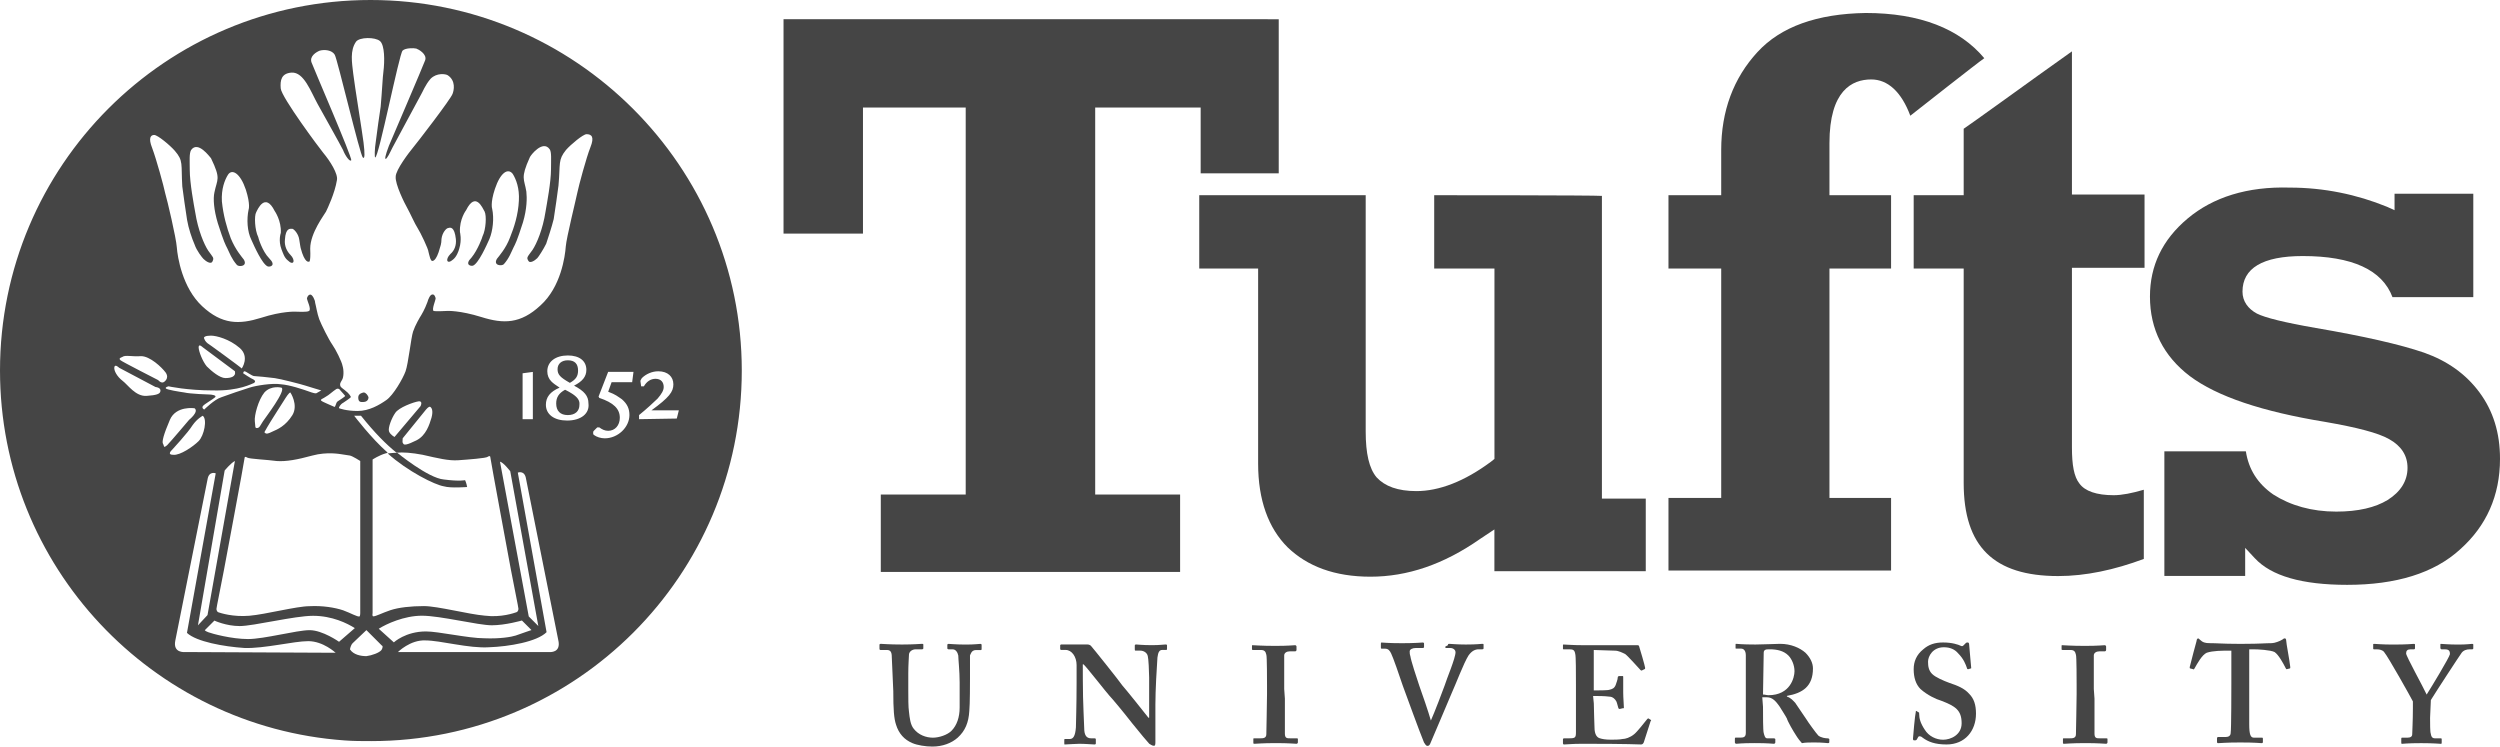 <svg xmlns="http://www.w3.org/2000/svg" xmlns:xlink="http://www.w3.org/1999/xlink" id="Layer_1" style="enable-background:new 0 0 512 512;" version="1.1" x="0px" xml:space="preserve" y="0px" viewBox="0 179.55 512.01 152.9">
<style type="text/css">
	.st0{fill:#454545;}
</style>
<g id="XMLID_1_">
<path class="st0" d="M160.47,183.48c0,1.54,0,42.5,0,43.91c1.4,0,14.87,0,16.27,0c0-1.54,0-25.81,0-25.81h21.04   v79.25c0,0-15.99,0-17.39,0c0,1.4,0,14.45,0,15.85c1.54,0,59.76,0,61.3,0c0-1.4,0-14.45,0-15.85c-1.4,0-17.39,0-17.39,0v-79.25   h21.6c0,0,0,11.92,0,13.47c1.26,0,14.73,0,15.99,0c0-1.54,0-30.02,0-31.56C260.21,183.48,162.02,183.48,160.47,183.48" id="XMLID_3_"/>
<path class="st0" d="M293.73,219.53c0,1.4,0,13.61,0,15.01c1.4,0,12.34,0,12.34,0v39l-0.7,0.56   c-5.47,4.07-10.66,6.03-15.29,6.03c-3.79,0-6.45-0.98-8.14-2.81c-1.54-1.82-2.24-4.91-2.24-9.4c0,0,0-46.85,0-48.39   c-1.54,0-32.54,0-34.09,0c0,1.4,0,13.61,0,15.01c1.4,0,12.06,0,12.06,0v39.98c0,7.43,2.1,13.19,6.03,17.11   c4.07,3.93,9.68,6.03,16.97,6.03c7.57,0,15.01-2.52,22.44-7.72l2.95-1.96c0,0,0,7.15,0,8.56c1.54,0,29.46,0,31,0   c0-1.4,0-13.47,0-14.87c-1.26,0-8.98,0-8.98,0s0-60.46,0-62C326.7,219.53,295.14,219.53,293.73,219.53" id="XMLID_4_"/>
<path class="st0" d="M359.94,190.21L359.94,190.21c-4.91,5.33-7.43,12.06-7.43,20.06v9.26c0,0-9.4,0-10.8,0   c0,1.4,0,13.61,0,15.01c1.4,0,10.8,0,10.8,0v46.99c0,0-9.4,0-10.8,0c0,1.4,0,13.47,0,14.87c1.54,0,44.05,0,45.59,0   c0-1.4,0-13.47,0-14.87c-1.4,0-12.62,0-12.62,0v-46.99c0,0,11.22,0,12.62,0c0-1.4,0-13.61,0-15.01c-1.4,0-12.62,0-12.62,0v-10.66   c0-10.8,4.63-13.05,8.56-13.05c3.37,0,6.17,2.52,8,7.43c1.26-0.98,13.89-10.94,15.15-11.78c-5.05-6.03-13.19-9.26-24.27-9.26   C372.15,182.36,364.71,185.02,359.94,190.21" id="XMLID_5_"/>
<path class="st0" d="M417.46,194.98c0,0-14.59,10.52-15.29,10.94c0,0.7,0,13.61,0,13.61s-8.84,0-10.24,0   c0,1.4,0,13.61,0,15.01c1.4,0,10.24,0,10.24,0v43.91c0,13.05,6.17,19.08,19.36,19.08c5.61,0,11.5-1.26,17.53-3.51   c0-0.98,0-12.34,0-14.17c-2.38,0.7-4.49,1.12-6.17,1.12c-3.51,0-5.89-0.84-7.01-2.38c-1.12-1.4-1.54-3.79-1.54-7.43V234.4   c0,0,13.33,0,14.87,0c0-1.4,0-13.61,0-15.01c-1.4,0-14.87,0-14.87,0s0-26.51,0-29.32C422.36,191.47,417.46,194.98,417.46,194.98" id="XMLID_6_"/>
<path class="st0" d="M448.04,224.3L448.04,224.3c-5.19,4.35-7.72,9.68-7.72,15.99c0,6.73,2.81,12.2,8.14,16.27   c5.61,4.21,14.87,7.29,27.77,9.4c6.45,1.12,10.8,2.24,13.05,3.51c2.52,1.4,3.79,3.37,3.79,5.89c0,2.67-1.4,4.91-4.07,6.59   c-2.52,1.54-6.03,2.38-10.52,2.38c-5.05,0-9.4-1.26-12.91-3.51c-3.23-2.24-5.05-5.19-5.61-8.84c-0.84,0-15.71,0-16.69,0   c0,0.98,0,24.41,0,25.53c0.98,0,15.57,0,16.55,0c0-0.84,0-5.75,0-5.75l1.96,2.1c3.37,3.65,9.68,5.47,18.94,5.47   c9.96,0,17.81-2.38,23.15-7.29c5.33-4.77,8.14-10.94,8.14-18.52c0-5.33-1.4-9.82-4.21-13.61c-2.81-3.79-6.59-6.45-11.36-8.14   c-4.91-1.68-12.34-3.37-22.16-5.05c-6.45-1.12-10.38-2.1-12.06-2.95c-1.82-0.98-2.95-2.52-2.95-4.49c0-4.77,4.07-7.29,12.34-7.29   c10.1,0,16.27,2.81,18.38,8.42c0.7,0,15.57,0,16.55,0c0-0.98,0-20.06,0-21.18c-0.98,0-15.15,0-16.13,0c0,0.7,0,3.37,0,3.37   l-1.54-0.7c-6.17-2.52-12.91-3.93-19.92-3.93C460.24,217.71,453.23,219.95,448.04,224.3" id="XMLID_7_"/>
<path class="st0" d="M182.64,314.07c0-0.98-0.28-1.4-0.98-1.4h-1.26c-0.14,0-0.28,0-0.28-0.28v-0.7   c0-0.14,0-0.28,0.28-0.28s1.68,0.14,4.35,0.14c2.38,0,3.79-0.14,4.07-0.14c0.14,0,0.28,0,0.28,0.14v0.7c0,0.14,0,0.28-0.28,0.28   h-1.26c-0.84,0-1.4,0.56-1.4,1.12c0,0.28-0.14,2.1-0.14,3.79v3.51c0,1.4,0,3.51,0.14,4.35c0.14,1.26,0.28,2.67,0.98,3.51   c0.98,1.26,2.52,1.82,3.93,1.82c1.26,0,2.95-0.56,3.79-1.4c1.12-1.12,1.68-2.81,1.68-4.77v-5.19c0-2.24-0.28-4.77-0.28-5.47   c-0.14-0.7-0.56-1.26-1.12-1.26h-0.84c-0.14,0-0.28-0.14-0.28-0.14v-0.7c0-0.14,0-0.28,0.28-0.28c0.28,0,1.54,0.14,3.51,0.14   c1.82,0,2.67-0.14,2.95-0.14c0.28,0,0.28,0.14,0.28,0.28v0.7c0,0.14,0,0.28-0.14,0.28h-0.98c-0.98,0-1.12,0.84-1.26,1.12   c0,0.28,0,4.35,0,4.77s0,5.33-0.14,6.59c-0.14,2.38-0.84,4.07-2.38,5.47c-1.26,1.12-3.09,1.82-5.19,1.82c-1.4,0-3.09-0.28-4.07-0.7   c-1.68-0.7-2.81-1.96-3.37-3.79c-0.42-1.26-0.56-3.09-0.56-6.87L182.64,314.07" id="XMLID_8_"/>
<path class="st0" d="M221.77,318.84c0,4.91,0.28,8.84,0.28,9.82c0,1.4,0.42,2.1,1.4,2.1h0.7   c0.28,0,0.28,0.14,0.28,0.28v0.7c0,0.14,0,0.28-0.28,0.28s-1.96-0.14-3.09-0.14c-0.7,0-2.67,0.14-2.95,0.14   c-0.14,0-0.14,0-0.14-0.28v-0.7c0,0,0-0.14,0.14-0.14h0.98c0.7,0,1.12-0.56,1.26-2.38c0-0.56,0.14-4.49,0.14-9.12v-3.65   c0-1.68-0.98-3.09-2.24-3.09h-0.98l-0.14-0.14v-0.84l0.14-0.14c0.14,0,0.42,0,0.84,0c0.56,0,1.26,0,2.52,0c0.42,0,0.98,0,1.26,0   c0.42,0,0.56,0,0.84,0c0.28,0,0.56,0.14,0.7,0.28c0.28,0.28,5.89,7.29,6.45,8.14c0.42,0.42,4.91,6.03,5.33,6.59h0.14v-2.95   c0-2.52,0-3.93,0-5.33c0-1.12-0.14-3.93-0.28-4.35c-0.14-0.7-0.84-1.12-1.54-1.12h-0.98c-0.14,0-0.14-0.14-0.14-0.28v-0.7   c0-0.14,0-0.28,0.28-0.28s1.26,0.14,3.23,0.14c1.68,0,2.38-0.14,2.81-0.14c0.28,0,0.28,0.14,0.28,0.14v0.7c0,0.14,0,0.28-0.14,0.28   h-0.84c-0.56,0-0.84,0.42-0.98,1.54c-0.14,1.96-0.42,6.73-0.42,9.68v7.57c0,0.42,0,0.84-0.28,0.84c-0.42,0-0.7-0.28-0.98-0.42   c-0.28-0.28-1.82-2.1-3.51-4.21c-1.96-2.52-4.21-5.19-4.63-5.61c-0.42-0.42-4.91-6.17-5.33-6.45h-0.14L221.77,318.84" id="XMLID_9_"/>
<path class="st0" d="M263.15,322.63c0,0.28,0,6.87,0,7.15c0,0.98,0.42,0.98,1.12,0.98h1.26c0.14,0,0.28,0,0.28,0.14   v0.7c0,0.14-0.14,0.28-0.28,0.28c-0.28,0-1.54-0.14-4.21-0.14c-2.81,0-4.07,0.14-4.35,0.14c-0.14,0-0.28,0-0.28-0.14v-0.84   c0-0.14,0-0.14,0.28-0.14h1.12c0.56,0,1.26,0,1.26-0.84c0-0.42,0.14-6.59,0.14-8.14v-1.96c0-0.7,0-5.89-0.14-6.17   c-0.14-0.7-0.42-0.98-1.12-0.98h-1.54c-0.14,0-0.28,0-0.28-0.14v-0.7c0-0.14,0-0.14,0.14-0.14c0.28,0,1.82,0.14,4.63,0.14   s3.65-0.14,4.07-0.14c0.14,0,0.28,0.14,0.28,0.28v0.7c0,0.14-0.14,0.28-0.28,0.28h-1.12c-0.56,0-1.12,0.28-1.12,0.84   c0,0.28,0,6.59,0,6.87L263.15,322.63" id="XMLID_10_"/>
<path class="st0" d="M296.54,311.69c0-0.14,0-0.28,0.28-0.28c0.28,0,1.54,0.14,3.37,0.14   c2.38,0,3.09-0.14,3.37-0.14c0.14,0,0.28,0,0.28,0.14v0.7c0,0.14,0,0.28-0.28,0.28h-0.7c-0.7,0-1.4,0.28-2.1,1.26   c-0.98,1.54-2.67,6.03-3.51,7.86c-0.56,1.26-4.07,9.68-4.35,10.24c-0.14,0.28-0.28,0.42-0.56,0.42c-0.28,0-0.42-0.28-0.7-0.7   c-0.98-2.38-3.37-8.98-4.35-11.64c-0.7-2.1-1.96-5.75-2.38-6.59c-0.28-0.56-0.56-0.98-1.26-0.98h-0.7c-0.14,0-0.14-0.14-0.14-0.28   v-0.7c0-0.14,0-0.28,0.14-0.28c0.28,0,1.26,0.14,4.21,0.14c2.67,0,4.07-0.14,4.21-0.14c0.28,0,0.28,0.14,0.28,0.28v0.56   c0,0.14,0,0.28-0.28,0.28h-1.4c-0.7,0-1.26,0.28-1.26,0.7c0,0.28,0,0.56,0.14,0.98c0.14,0.98,1.26,4.35,1.82,6.03   c0.42,1.12,1.96,5.61,2.38,7.15l0,0l0,0c0.7-1.54,2.52-6.31,2.81-7.15c0.42-1.4,2.24-5.61,2.24-6.87c0-0.28-0.28-0.84-1.12-0.84   h-0.84c-0.14,0-0.14-0.14-0.14-0.28L296.54,311.69" id="XMLID_11_"/>
<path class="st0" d="M326.42,323.61c0,1.54,0.14,4.35,0.14,4.91c0,1.54,0.56,2.1,1.12,2.24   c0.42,0.14,1.12,0.28,2.24,0.28c0.56,0,1.82,0,2.38-0.14c0.56,0,1.54-0.28,2.38-0.98c0.56-0.42,2.1-2.38,2.67-3.09   c0.14-0.14,0.14-0.14,0.28-0.14l0.42,0.28c0.14,0,0.14,0.14,0,0.28l-1.4,4.35c-0.14,0.28-0.28,0.42-0.56,0.42   c-0.28,0-2.52-0.14-12.06-0.14c-2.1,0-3.09,0.14-3.65,0.14c-0.14,0-0.28,0-0.28-0.28v-0.7c0-0.14,0-0.28,0.28-0.28h0.98   c1.26,0,1.4-0.14,1.4-1.26v-6.87v-2.81c0-2.38,0-5.89-0.14-6.31c-0.14-0.84-0.42-0.98-1.26-0.98h-1.12c-0.14,0-0.14,0-0.14-0.14   v-0.7c0-0.14,0-0.14,0.14-0.14c0.56,0,1.68,0.14,4.07,0.14h0.84c1.26,0,7.86,0,9.12,0c0.42,0,0.98,0,1.12,0   c0.14,0,0.14,0,0.28,0.14c0.14,0.42,1.26,4.21,1.26,4.49c0,0.14,0,0.28-0.14,0.28l-0.56,0.28c-0.14,0-0.14,0-0.28-0.14   s-2.52-2.81-3.09-3.23c-0.56-0.28-1.4-0.7-2.1-0.7l-4.35-0.14v8.28c0.84,0,2.95,0,3.23-0.14c0.56-0.14,0.98-0.28,1.26-0.98   c0.14-0.42,0.42-1.12,0.42-1.54c0-0.14,0.14-0.28,0.28-0.28h0.7c0.14,0,0.14,0,0.14,0.28c0,0.42,0,2.38,0,3.09   c0,1.12,0.14,2.52,0.14,3.09c0,0.14,0,0.14-0.28,0.14l-0.56,0.14c-0.14,0-0.14,0-0.28-0.14c-0.14-0.42-0.28-1.12-0.42-1.4   c-0.28-0.56-0.84-0.98-1.4-0.98c-0.98-0.14-2.38-0.14-3.37-0.14L326.42,323.61" id="XMLID_12_"/>
<path class="st0" d="M361.07,324.31c0,1.68,0,4.91,0.14,5.33c0.14,0.56,0.28,1.12,0.7,1.12h1.4   c0.14,0,0.28,0.14,0.28,0.14v0.7c0,0.14-0.14,0.28-0.28,0.28c-0.42,0-0.98-0.14-3.93-0.14c-2.81,0-3.51,0.14-3.79,0.14   c-0.14,0-0.28-0.14-0.28-0.28v-0.7c0-0.14,0-0.28,0.14-0.28h0.98c0.7,0,1.12-0.14,1.12-0.98c0-2.81,0-5.61,0-8.28v-7.57   c0-0.98-0.42-1.4-0.98-1.4h-0.98c-0.14,0-0.14,0-0.14-0.14v-0.7c0-0.14,0-0.14,0.14-0.14s1.12,0.14,3.93,0.14   c1.54,0,4.21-0.14,5.05-0.14c2.24,0,4.07,0.84,5.19,1.82c0.98,0.98,1.54,2.1,1.54,3.23c0,3.65-2.1,5.05-5.33,5.61v0.14   c0.84,0.28,1.26,0.84,1.68,1.26c0.28,0.42,2.1,3.09,2.38,3.51c0.14,0.28,1.96,2.81,2.38,3.23c0.56,0.42,1.4,0.56,1.96,0.56   c0.14,0,0.28,0.14,0.28,0.14v0.56c0,0.14,0,0.28-0.28,0.28c-0.28,0-0.98-0.14-2.81-0.14c-0.84,0-1.82,0-2.52,0.14   c-0.28-0.28-0.84-0.98-1.26-1.68c-0.56-0.84-1.68-2.81-1.82-3.37c-0.28-0.56-1.12-1.82-1.54-2.52c-0.7-0.98-1.4-1.82-2.52-1.82   c-0.14,0-0.56,0-0.98,0L361.07,324.31 M361.07,321.79c0.42,0,0.7,0.14,1.12,0.14c4.49,0,5.33-3.65,5.33-4.91s-0.56-2.52-1.26-3.23   c-0.98-0.98-2.38-1.26-3.79-1.26c-0.42,0-0.84,0-0.98,0.14c-0.28,0.14-0.28,0.42-0.28,0.84L361.07,321.79z" id="XMLID_15_"/>
<path class="st0" d="M392.91,325.44c0.14,0,0.14,0,0.14,0.28c0,0.98,0.28,1.96,1.12,3.23   c0.84,1.4,2.38,2.1,3.79,2.1c1.54,0,3.79-0.98,3.79-3.37c0-2.67-1.26-3.51-4.21-4.63c-0.98-0.28-2.81-1.12-4.21-2.38   c-0.98-0.98-1.4-2.38-1.4-4.07c0-1.54,0.56-2.95,1.96-4.07c1.12-0.98,2.38-1.4,4.07-1.4c1.82,0,3.09,0.42,3.65,0.7   c0.28,0.14,0.42,0,0.56-0.14l0.42-0.42c0.14-0.14,0.28-0.14,0.42-0.14c0.14,0,0.28,0.14,0.28,0.42c0,0.42,0.42,4.49,0.42,4.77   c0,0.14,0,0.14-0.14,0.14l-0.42,0.14c-0.14,0-0.28,0-0.28-0.14c-0.28-0.84-0.7-1.96-1.82-3.09c-0.7-0.84-1.68-1.26-2.95-1.26   c-2.24,0-3.23,1.82-3.23,2.95c0,0.98,0.14,1.82,0.84,2.52c0.7,0.7,2.38,1.4,3.51,1.82c1.68,0.56,3.09,1.12,4.07,2.24   c0.98,0.98,1.4,2.24,1.4,4.07c0,3.51-2.24,6.31-6.03,6.31c-2.38,0-3.79-0.56-4.91-1.4c-0.28-0.28-0.56-0.28-0.7-0.28   s-0.28,0.28-0.42,0.56c-0.14,0.28-0.28,0.28-0.56,0.28s-0.28-0.14-0.28-0.42c0-0.28,0.42-4.91,0.56-5.33c0-0.14,0-0.28,0.14-0.28   L392.91,325.44" id="XMLID_16_"/>
<path class="st0" d="M428.96,322.63c0,0.28,0,6.87,0,7.15c0,0.98,0.42,0.98,1.12,0.98h1.26c0.14,0,0.28,0,0.28,0.14   v0.7c0,0.14-0.14,0.28-0.28,0.28c-0.28,0-1.54-0.14-4.21-0.14c-2.81,0-4.07,0.14-4.35,0.14c-0.14,0-0.28,0-0.28-0.14v-0.84   c0-0.14,0-0.14,0.28-0.14h1.12c0.56,0,1.26,0,1.26-0.84c0-0.42,0.14-6.59,0.14-8.14v-1.96c0-0.7,0-5.89-0.14-6.17   c-0.14-0.7-0.42-0.98-1.12-0.98h-1.54c-0.14,0-0.28,0-0.28-0.14v-0.7c0-0.14,0-0.14,0.14-0.14c0.28,0,1.82,0.14,4.63,0.14   s3.65-0.14,4.07-0.14c0.14,0,0.28,0.14,0.28,0.28v0.7c0,0.14-0.14,0.28-0.28,0.28h-1.12c-0.56,0-1.12,0.28-1.12,0.84   c0,0.28,0,6.59,0,6.87L428.96,322.63" id="XMLID_17_"/>
<path class="st0" d="M457.01,312.81h-0.84c-0.98,0-2.95,0-4.21,0.42c-0.98,0.42-1.96,2.24-2.52,3.23   c-0.14,0.14-0.14,0.28-0.28,0.14l-0.56-0.14c-0.14,0-0.14-0.14-0.14-0.28c0.28-1.12,1.26-4.91,1.4-5.33c0-0.42,0.28-0.56,0.28-0.56   c0.14,0,0.28,0.14,0.42,0.28c0.56,0.56,1.12,0.7,1.96,0.7c1.54,0,2.81,0.14,5.61,0.14h1.54c3.09,0,4.35-0.14,5.61-0.14   c0.56,0,1.68-0.42,2.1-0.7c0.28-0.14,0.28-0.28,0.56-0.28c0.14,0,0.28,0.14,0.28,0.42c0,0.56,0.7,4.07,0.84,5.47   c0,0.14,0,0.28-0.14,0.28l-0.56,0.14c-0.14,0-0.14,0-0.28-0.28c-0.42-0.84-1.4-2.67-2.24-3.23c-0.84-0.42-3.37-0.56-4.35-0.56   h-0.84v15.29c0,2.24,0.28,2.81,0.98,2.81h1.68c0.14,0,0.14,0.14,0.14,0.28v0.56c0,0.14,0,0.28-0.28,0.28   c-0.28,0-1.26-0.14-4.35-0.14c-2.95,0-4.07,0.14-4.49,0.14c-0.14,0-0.28,0-0.28-0.28v-0.7c0-0.14,0.14-0.28,0.14-0.28h1.68   c0.56,0,0.98-0.28,0.98-0.84c0.14-0.7,0.14-9.54,0.14-10.1V312.81" id="XMLID_18_"/>
<path class="st0" d="M497.69,326.56c0,1.12,0,2.95,0.14,3.23c0.14,0.98,0.56,0.98,1.12,0.98h0.98   c0.14,0,0.14,0.14,0.14,0.14v0.7c0,0.14,0,0.28-0.14,0.28c-0.28,0-1.4-0.14-4.07-0.14c-2.81,0-3.79,0.14-3.93,0.14   c-0.14,0-0.14-0.14-0.14-0.28v-0.7c0-0.14,0-0.28,0.14-0.28h1.12c0.7,0,0.98-0.28,0.98-0.7s0.14-2.67,0.14-5.33v-1.4   c-0.42-0.84-5.05-9.12-5.89-10.1c-0.28-0.42-0.98-0.56-1.4-0.56h-0.56c-0.14,0-0.28,0-0.28-0.14v-0.84c0-0.14,0-0.14,0.28-0.14   c0.28,0,1.54,0.14,3.79,0.14c2.95,0,3.93-0.14,4.21-0.14c0.14,0,0.28,0,0.28,0.14v0.7c0,0.14,0,0.28-0.28,0.28h-0.7   c-0.56,0-0.84,0.28-0.84,0.84c0,0.56,3.51,6.87,4.21,8.42c0.98-1.54,4.63-7.57,4.77-8.28c0-0.56-0.14-0.98-0.98-0.98h-0.7   c-0.14,0-0.28-0.14-0.28-0.28v-0.7c0-0.14,0-0.14,0.14-0.14c0.28,0,1.54,0.14,3.51,0.14c1.82,0,2.52-0.14,2.81-0.14   c0.14,0,0.28,0,0.28,0.14v0.7c0,0.14,0,0.28-0.28,0.28h-0.56c-0.42,0-1.12,0.14-1.54,0.7c-0.42,0.56-5.19,7.86-6.31,9.68   L497.69,326.56" id="XMLID_19_"/>
<path class="st0" d="M74.49,259.93c0,0-1.12,0.14-1.12,0.98c0,0.98,0.42,0.98,0.98,0.98c0.56,0,1.12-0.28,1.12-0.98   C75.33,260.49,74.91,259.93,74.49,259.93" id="XMLID_20_"/>
<path class="st0" d="M95.67,279.29c-0.14-0.84-0.42-1.4-0.42-1.4s-1.12,0.28-4.35-0.14   c-3.23-0.28-9.54-5.47-9.54-5.47c-0.84,0-1.96,0.14-1.96,0.14c4.07,3.65,9.68,6.45,11.5,6.73   C92.3,279.57,95.67,279.29,95.67,279.29" id="XMLID_21_"/>
<path class="st0" d="M75.89,179.55C33.95,179.55,0,213.5,0,255.44c0,40.12,31.14,72.94,70.56,75.75   c1.82,0.14,3.65,0.14,5.47,0.14c41.94,0,75.89-33.95,75.89-75.89C151.92,213.64,117.83,179.55,75.89,179.55 M32.82,259.79   c-0.14,0.42-0.7,0.7-2.81,0.84c-2.24,0.14-3.79-2.24-4.91-3.09s-1.82-2.1-1.68-2.81c0.14-0.7,0.98,0.14,0.98,0.14l7.43,3.93   C32.82,258.95,32.96,259.37,32.82,259.79z M32.4,257.4c0,0-7.43-3.79-7.72-4.07s-0.28-0.42,0.42-0.7c0.56-0.42,1.96,0,3.79-0.14   c1.82,0,4.21,2.24,5.05,3.37c0.84,1.26-0.42,1.96-0.42,1.96C32.96,258.1,32.4,257.4,32.4,257.4z M33.39,270.45   c-0.28-0.42,0.14-1.96,1.4-4.91c1.26-2.95,5.05-2.38,5.05-2.38c0.98,0.7-1.12,2.38-1.12,2.38s-3.79,4.49-4.49,5.19   C33.39,271.43,33.67,270.87,33.39,270.45z M42.64,249.97c-0.7-0.56-0.7-0.84-0.84-1.12c-0.14-0.28,0.28-0.56,1.4-0.56   s3.79,0.7,5.89,2.52s0.42,4.21,0.42,4.21C49.66,255.02,41.8,249.27,42.64,249.97z M48.11,255.58c0.28,1.12-0.84,1.4-1.96,1.4   s-2.81-1.4-3.79-2.38c-0.84-0.98-1.68-3.09-1.68-3.93c0-0.84,0.84,0,0.84,0L48.11,255.58z M43.63,259.51c5.33,0.14,8-1.4,8.42-1.54   c0.28-0.28,0.28-0.42-0.14-0.7c-0.42-0.14-2.1-1.26-2.1-1.26s0-0.42,0.28-0.42s1.54,0.98,1.96,0.98s3.09,0.28,4.21,0.42   c1.12,0.14,5.47,1.26,6.31,1.54c0.84,0.28,3.23,0.98,3.23,0.98c-0.28,0.14-0.98,0.56-0.98,0.56s-0.14,0.14-0.98-0.14   c-1.96-0.7-4.49-1.54-6.31-1.68c-1.82-0.28-5.19,0.28-6.45,0.7c-1.4,0.42-4.21,1.4-5.75,1.96c-1.4,0.42-3.51,2.52-3.51,2.52   s-0.56-0.28-0.28-0.7c0.28-0.42,2.1-1.4,2.52-1.82s-0.84-0.56-1.12-0.56c-0.28,0-4.07-0.14-5.19-0.42   c-0.98-0.14-3.65-0.56-3.79-0.84c-0.14-0.28,0.56-0.42,0.56-0.42S38.29,259.51,43.63,259.51z M86.13,262.73l-5.33,6.31   c0,0-0.84-0.42-1.12-1.12c-0.28-0.7,0.56-2.81,1.26-3.79c0.7-1.12,3.79-2.24,4.77-2.38C86.69,261.61,86.13,262.73,86.13,262.73z    M87.25,263.43c0,0,0.56-0.7,0.84-0.56c0.28,0.14,0.7,0.7,0.28,2.24c-0.42,1.4-1.12,3.65-3.09,4.63c-1.96,0.98-2.52,0.98-2.67,0.7   c-0.28-0.28-0.14-0.56-0.14-1.12L87.25,263.43z M81.22,272.27c1.26-0.14,3.09,0,5.33,0.42c3.09,0.7,5.33,1.26,7.29,1.12   c1.96-0.14,5.75-0.42,6.03-0.7c0.42-0.28,0.56-0.14,0.56,0.14c0,0.28,4.21,23,4.21,23l1.4,7.15l0.14,0.84c0,0,0,0.56-0.42,0.7   c-0.42,0.14-3.09,1.12-6.45,0.7c-3.37-0.28-9.68-1.96-12.48-1.96c-2.67,0-5.19,0.28-6.87,0.84s-2.95,1.26-3.51,1.26   c-0.28,0-0.14-0.7-0.14-0.7v-31.42c0,0,1.26-0.84,2.67-1.26c0,0,0.14,0,0.42-0.14c-3.37-2.95-6.87-7.57-6.87-7.57h1.4   C76.73,268.2,79.11,270.59,81.22,272.27z M102.4,274.1c0.7,0.14,2.1,1.96,2.1,1.96l5.75,31.7l-1.96-1.96L102.4,274.1z    M73.78,273.96v31.14c0,0,0,0.56-0.14,0.7c-0.42,0.14-1.82-0.7-3.37-1.26c-1.68-0.56-4.21-0.98-6.87-0.84   c-2.67,0-8.98,1.68-12.34,1.96c-3.37,0.28-5.89-0.56-6.31-0.7c-0.42-0.14-0.42-0.7-0.42-0.7l0.14-0.84l1.4-7.15   c0,0,4.21-22.44,4.21-22.86c0-0.28,0.14-0.42,0.56-0.14c0.42,0.28,4.07,0.42,6.03,0.7c1.96,0.14,4.21-0.28,7.29-1.12   c3.09-0.84,5.75-0.28,5.89-0.28c0,0,0.84,0.14,1.82,0.28C72.24,272.97,73.78,273.96,73.78,273.96z M42.5,305.52l-1.96,2.1   l5.47-31.7c0,0,1.26-1.54,2.1-1.96L42.5,305.52z M53.87,265.82c-0.56,0.84-0.7,1.4-1.26,1.4c-0.42,0-0.28-0.28-0.42-1.4   c-0.14-1.12,0.7-4.35,1.96-5.89c1.4-1.54,3.51-0.98,3.51-0.98C58.63,259.51,54.43,264.98,53.87,265.82z M58.49,261.05   c0,0,0.7-1.12,0.98-1.12c0,0,1.68,2.52,0.42,4.63c-1.4,2.24-3.09,2.95-4.07,3.37c-0.84,0.42-1.26,0.56-1.54,0.28   c-0.28-0.14,0-0.28,0.42-1.12C54.99,266.52,58.49,261.05,58.49,261.05z M69.16,261.75c-0.42,0.28-0.42,1.26-0.7,1.12   c-0.56-0.28-2.38-0.98-2.67-1.26c-0.28-0.28,0.42-0.42,0.98-0.84c0.56-0.28,1.26-0.98,2.1-1.54c0.56-0.28,0.84,0.28,0.84,0.28   c0.28,0.28,0.98,1.12,0.98,1.12C70.7,260.77,69.58,261.47,69.16,261.75z M35.21,271.71c0,0,3.37-3.65,4.21-5.05   c0.98-1.4,2.1-1.96,2.1-1.96c0.98,0.7,0.28,4.07-0.84,5.19c-1.12,1.12-3.79,2.95-5.19,2.81C34.09,272.69,35.21,271.71,35.21,271.71   z M37.87,313.09c0,0-2.52,0.28-1.96-2.38l6.59-32.96c0.28-1.82,1.68-1.26,1.68-1.26l-5.89,32.68c1.96,1.82,7.57,2.81,11.78,3.09   c4.07,0.14,10.1-1.4,13.05-1.4c3.09,0,5.61,2.38,5.61,2.38L37.87,313.09z M69.44,310.99c0,0-3.37-2.38-6.03-2.38   s-9.26,1.82-12.62,1.82s-7.43-1.12-8.14-1.4s-0.7-0.42-0.7-0.42l1.96-1.96c0,0,2.38,1.12,5.19,1.12c2.81,0,11.22-2.1,15.01-2.1   c3.93,0,7.01,1.54,8.56,2.52L69.44,310.99z M78.13,312.67c-0.42,0.56-1.96,1.12-3.09,1.26c-1.12,0-2.67-0.28-3.37-1.4   c0,0,0.14-0.84,0.56-1.26c0.28-0.28,2.81-2.67,2.81-2.67l3.23,3.23C78.27,311.69,78.55,311.97,78.13,312.67z M77.57,308.32   c1.54-0.98,5.19-2.67,8.84-2.67c3.79,0,11.5,1.96,14.31,1.96s6.17-0.98,6.17-0.98l1.96,1.96c0,0-1.68,0.56-3.23,1.12   c-0.84,0.28-3.23,0.7-6.45,0.56c-3.23,0-9.4-1.4-11.92-1.4c-4.21,0-6.59,2.24-6.59,2.24L77.57,308.32z M112.5,313.09h-31   c0,0,2.52-2.52,5.61-2.38c3.09,0,8.98,1.68,13.05,1.4c4.07-0.14,9.82-1.12,11.78-3.09l-5.89-32.68c0,0,1.4-0.56,1.68,1.26   l6.59,32.96C115.02,313.37,112.5,313.09,112.5,313.09z M107.03,265.4V256l2.1-0.28v9.68H107.03z M116.15,265.68   c-2.67,0-4.35-1.26-4.35-3.23c0-1.54,0.84-2.67,2.81-3.51c-0.84-0.56-1.26-0.84-1.68-1.26c-0.56-0.56-0.84-1.26-0.84-2.1   c0-1.96,1.68-3.23,4.21-3.23c2.38,0,3.79,1.12,3.79,2.95c0,1.4-0.84,2.38-2.52,3.23c2.1,1.12,2.95,2.1,2.95,3.65   C120.78,264.28,118.95,265.68,116.15,265.68z M120.92,209.71c-0.84,2.1-2.38,7.86-2.67,9.26c-0.28,1.4-2.24,9.26-2.38,11.08   c-0.14,1.96-0.98,8.28-5.19,12.06c-4.07,3.79-7.57,3.79-12.06,2.38c-4.49-1.4-7.01-1.26-7.01-1.26c-0.42,0-2.24,0.14-2.81,0   c-0.42-0.28,0.42-2.24,0.42-2.52c0-0.28-0.28-0.98-0.7-0.84c-0.42,0-0.84,0.98-0.98,1.54c-0.56,1.54-1.26,2.67-1.26,2.67   c-0.28,0.42-1.26,2.1-1.68,3.37c-0.42,1.26-0.98,6.59-1.54,8.14c-0.56,1.54-2.52,4.91-3.93,5.89c-1.4,0.98-3.51,2.24-5.89,2.24   s-3.79-0.56-3.79-0.56c-0.14-0.14,0.28-0.84,0.84-1.12c0.42-0.28,1.26-0.84,1.54-1.12c0.14-0.14-0.56-0.98-0.98-1.26   c-0.28-0.28-0.98-0.7-1.12-0.98c-0.14-0.42-0.14-0.56,0.28-1.26c0.42-0.56,0.42-2.1,0.14-2.95c-0.14-0.84-1.4-3.37-2.1-4.35   c-0.7-0.98-2.24-4.07-2.67-5.19c-0.42-1.12-0.7-2.95-0.84-3.37c0-0.56-0.56-1.68-0.98-1.68c-0.42,0-0.7,0.56-0.7,0.84   c0,0.28,0.98,2.24,0.42,2.52c-0.42,0.28-2.38,0.14-2.81,0.14c0,0-2.67-0.14-7.01,1.26c-4.49,1.4-8,1.4-12.06-2.38   c-4.07-3.79-5.05-10.1-5.19-12.06c-0.14-1.96-1.96-9.68-2.38-11.08c-0.28-1.4-1.82-7.01-2.67-9.26c-0.84-2.1-0.28-2.67,0.42-2.67   s3.23,2.1,4.21,3.23c1.82,2.1,1.26,2.67,1.54,7.29c0.14,1.12,0.7,5.19,0.98,6.87s0.98,3.79,1.54,5.05   c0.42,1.26,1.54,2.67,1.82,2.95c0.56,0.56,1.54,1.12,1.82,0.56c0.42-0.84,0.14-0.84-0.84-2.24c-0.84-1.26-2.1-4.21-2.67-7.86   c-0.28-1.54-1.12-6.03-1.12-8.7c0-1.82-0.14-3.37,0.28-4.07c1.4-1.96,3.79,1.4,4.07,1.68c2.1,4.35,1.26,4.21,0.7,7.01   c-0.28,1.26-0.14,3.51,0.7,6.31c1.26,3.93,1.54,4.35,1.96,5.19c0.42,0.84,0.84,2.1,1.96,3.37c0.42,0.42,2.24,0.28,1.4-1.12   c-0.42-0.56-1.68-1.96-2.67-4.35c-0.84-2.24-1.54-4.77-1.82-7.57c-0.14-2.52,0.56-4.35,1.26-5.47c0.84-1.26,2.52-0.28,3.65,3.09   c0.98,3.09,0.56,4.07,0.56,4.07c-0.42,1.96-0.28,4.49,0.56,6.17c0.56,1.26,2.24,5.05,3.37,5.47c0.42,0.14,1.82-0.14,0.28-1.68   c-1.4-1.4-2.24-4.21-2.24-4.35c-0.7-1.4-0.84-4.35-0.42-5.05c0.28-0.56,1.82-4.21,3.79-0.28c0,0,1.4,1.96,1.26,4.49   c0,0-0.56,1.54,0.14,3.37c0.28,0.7,0.56,1.68,1.26,2.24c1.26,1.26,1.68,0,0.56-1.12c-0.7-0.7-1.26-1.82-1.12-3.09   c0.14-2.52,1.12-2.24,1.54-2.24c0.42,0.14,1.26,1.12,1.4,2.24c0.14,0.98,0.28,1.68,0.28,1.68c0.84,3.23,1.68,2.81,1.68,2.81   s0.42,0.42,0.28-2.67c0-3.23,2.95-7.01,3.23-7.57c0.28-0.56,1.82-3.79,2.24-6.45c0.28-1.26-1.4-3.93-2.81-5.61   c-0.7-0.84-8.56-11.36-8.7-13.19c-0.14-1.68,0.14-3.09,2.24-3.23c2.52-0.14,3.93,3.93,5.33,6.45c1.4,2.52,4.63,8.28,5.19,9.4   c0.42,1.12,1.4,2.52,1.68,2.1c0.28-0.42-7.86-19.22-8.14-20.06c-0.42-1.26,0.98-2.1,1.68-2.38c0.98-0.28,2.52-0.14,3.09,0.84   c0.56,0.98,5.19,20.62,5.75,21.04c0.42,0.42,0.42-0.84,0.14-3.09c-0.28-2.24-1.82-11.64-2.1-14.03c-0.28-2.38-0.7-4.77,0.56-6.59   c0.7-0.98,3.93-0.98,4.91-0.14c0.98,0.84,0.98,4.07,0.7,6.31c-0.14,0.84-0.28,4.07-0.56,7.15c-0.42,2.81-0.56,3.79-0.98,7.01   c-0.28,1.68-0.28,3.37-0.14,3.37c0.7,0.14,4.91-21.18,5.61-21.88c0.56-0.56,2.24-0.56,2.81-0.42c0.42,0.14,2.24,1.12,1.82,2.38   c-0.28,0.84-7.43,17.53-7.43,17.53s-0.98,2.52-0.7,2.67c0.28,0.14,0.98-1.4,1.4-2.24c0.42-0.84,5.61-10.38,5.89-10.94   c0.28-0.42,0.84-1.96,1.96-3.23c1.26-1.26,3.09-0.98,3.51-0.7c1.68,1.12,1.26,3.09,0.98,3.79c-0.28,0.98-7.43,10.24-8.14,11.08   c-0.7,0.84-3.51,4.49-3.51,5.89c-0.14,1.54,1.82,5.47,2.38,6.45c0.56,0.98,1.54,3.23,2.1,4.07c0.56,0.84,2.24,4.35,2.24,4.91   l0.14,0.56c0.28,1.26,0.56,1.26,0.56,1.26s0.84,0.42,1.68-2.81c0,0,0.28-0.7,0.28-1.68c0.14-1.26,0.98-2.24,1.4-2.24   c0.42-0.14,1.26-0.28,1.54,2.24c0.14,1.26-0.28,2.38-1.12,3.09c-1.12,1.12-0.7,2.24,0.56,1.12c0.7-0.56,1.12-1.68,1.26-2.24   c0.56-1.82,0.14-3.37,0.14-3.37c-0.14-2.67,1.26-4.49,1.26-4.49c1.96-3.93,3.37-0.42,3.79,0.28c0.42,0.84,0.28,3.65-0.42,5.05   c0,0.14-0.98,2.81-2.24,4.35c-1.54,1.54-0.14,1.82,0.28,1.68c1.12-0.42,2.81-4.21,3.37-5.47c0.7-1.68,0.98-4.21,0.56-6.17   c0,0-0.42-1.12,0.56-4.07c1.12-3.37,2.67-4.35,3.65-3.09c0.7,1.12,1.4,2.95,1.26,5.47c-0.14,2.95-0.98,5.47-1.82,7.57   c-0.84,2.24-2.24,3.79-2.67,4.35c-0.84,1.4,0.98,1.54,1.4,1.12c1.12-1.26,1.54-2.52,1.96-3.37c0.42-0.84,0.7-1.26,1.96-5.19   c0.84-2.81,0.84-5.05,0.7-6.31c-0.42-2.67-1.26-2.67,0.7-7.01c0.14-0.42,2.67-3.65,4.07-1.68c0.42,0.56,0.28,2.1,0.28,4.07   c0,2.67-0.84,7.01-1.12,8.7c-0.56,3.65-1.82,6.59-2.67,7.86c-1.12,1.54-1.26,1.54-0.84,2.24c0.28,0.56,1.26,0,1.82-0.56   c0.28-0.28,1.26-1.82,1.82-2.95c0.42-1.26,1.12-3.37,1.54-5.05c0.28-1.68,0.84-5.75,0.98-6.87c0.42-4.63-0.14-5.19,1.54-7.29   c0.98-1.12,3.51-3.23,4.21-3.23C121.2,207.04,121.76,207.61,120.92,209.71z M129.47,257.82h-4.21l-0.7,1.96   c1.54,0.56,1.96,0.98,2.81,1.54c1.12,0.98,1.54,1.96,1.54,3.23c0,2.52-2.38,4.77-5.05,4.77c-0.84,0-1.68-0.28-2.24-0.7   c-0.14-0.14-0.14-0.14-0.14-0.42c0-0.14,0-0.28,0.14-0.42l0.7-0.7h0.42c0.56,0.42,1.12,0.7,1.82,0.7c1.4,0,2.38-1.12,2.38-2.67   c0-1.82-1.26-3.09-4.21-4.07l-0.14-0.28l1.96-5.05h5.19L129.47,257.82z M130.88,265.4v-0.84c1.4-1.12,3.23-2.81,3.79-3.37   c0.84-0.98,1.26-1.68,1.26-2.38c0-0.98-0.56-1.68-1.68-1.68c-0.98,0-1.82,0.56-2.38,1.54h-0.56l-0.14-0.98v-0.14   c0-0.14,0.14-0.28,0.28-0.56c0.84-0.84,2.1-1.4,3.37-1.4c1.96,0,3.09,1.12,3.09,2.67c0,1.54-0.84,2.67-4.49,5.33h5.61l-0.42,1.68   L130.88,265.4L130.88,265.4z" id="XMLID_49_"/>
<path class="st0" d="M115.73,259.37c-1.26,0.7-1.82,1.54-1.82,2.81c0,1.54,0.84,2.38,2.38,2.38   c1.54,0,2.38-0.84,2.38-2.1C118.81,261.33,117.97,260.49,115.73,259.37" id="XMLID_50_"/>
<path class="st0" d="M116.71,257.96c1.26-0.7,1.68-1.4,1.68-2.52c0-1.4-0.7-2.1-2.1-2.1c-1.26,0-2.1,0.7-2.1,1.82   S114.74,256.84,116.71,257.96" id="XMLID_51_"/>
</g>
</svg>
